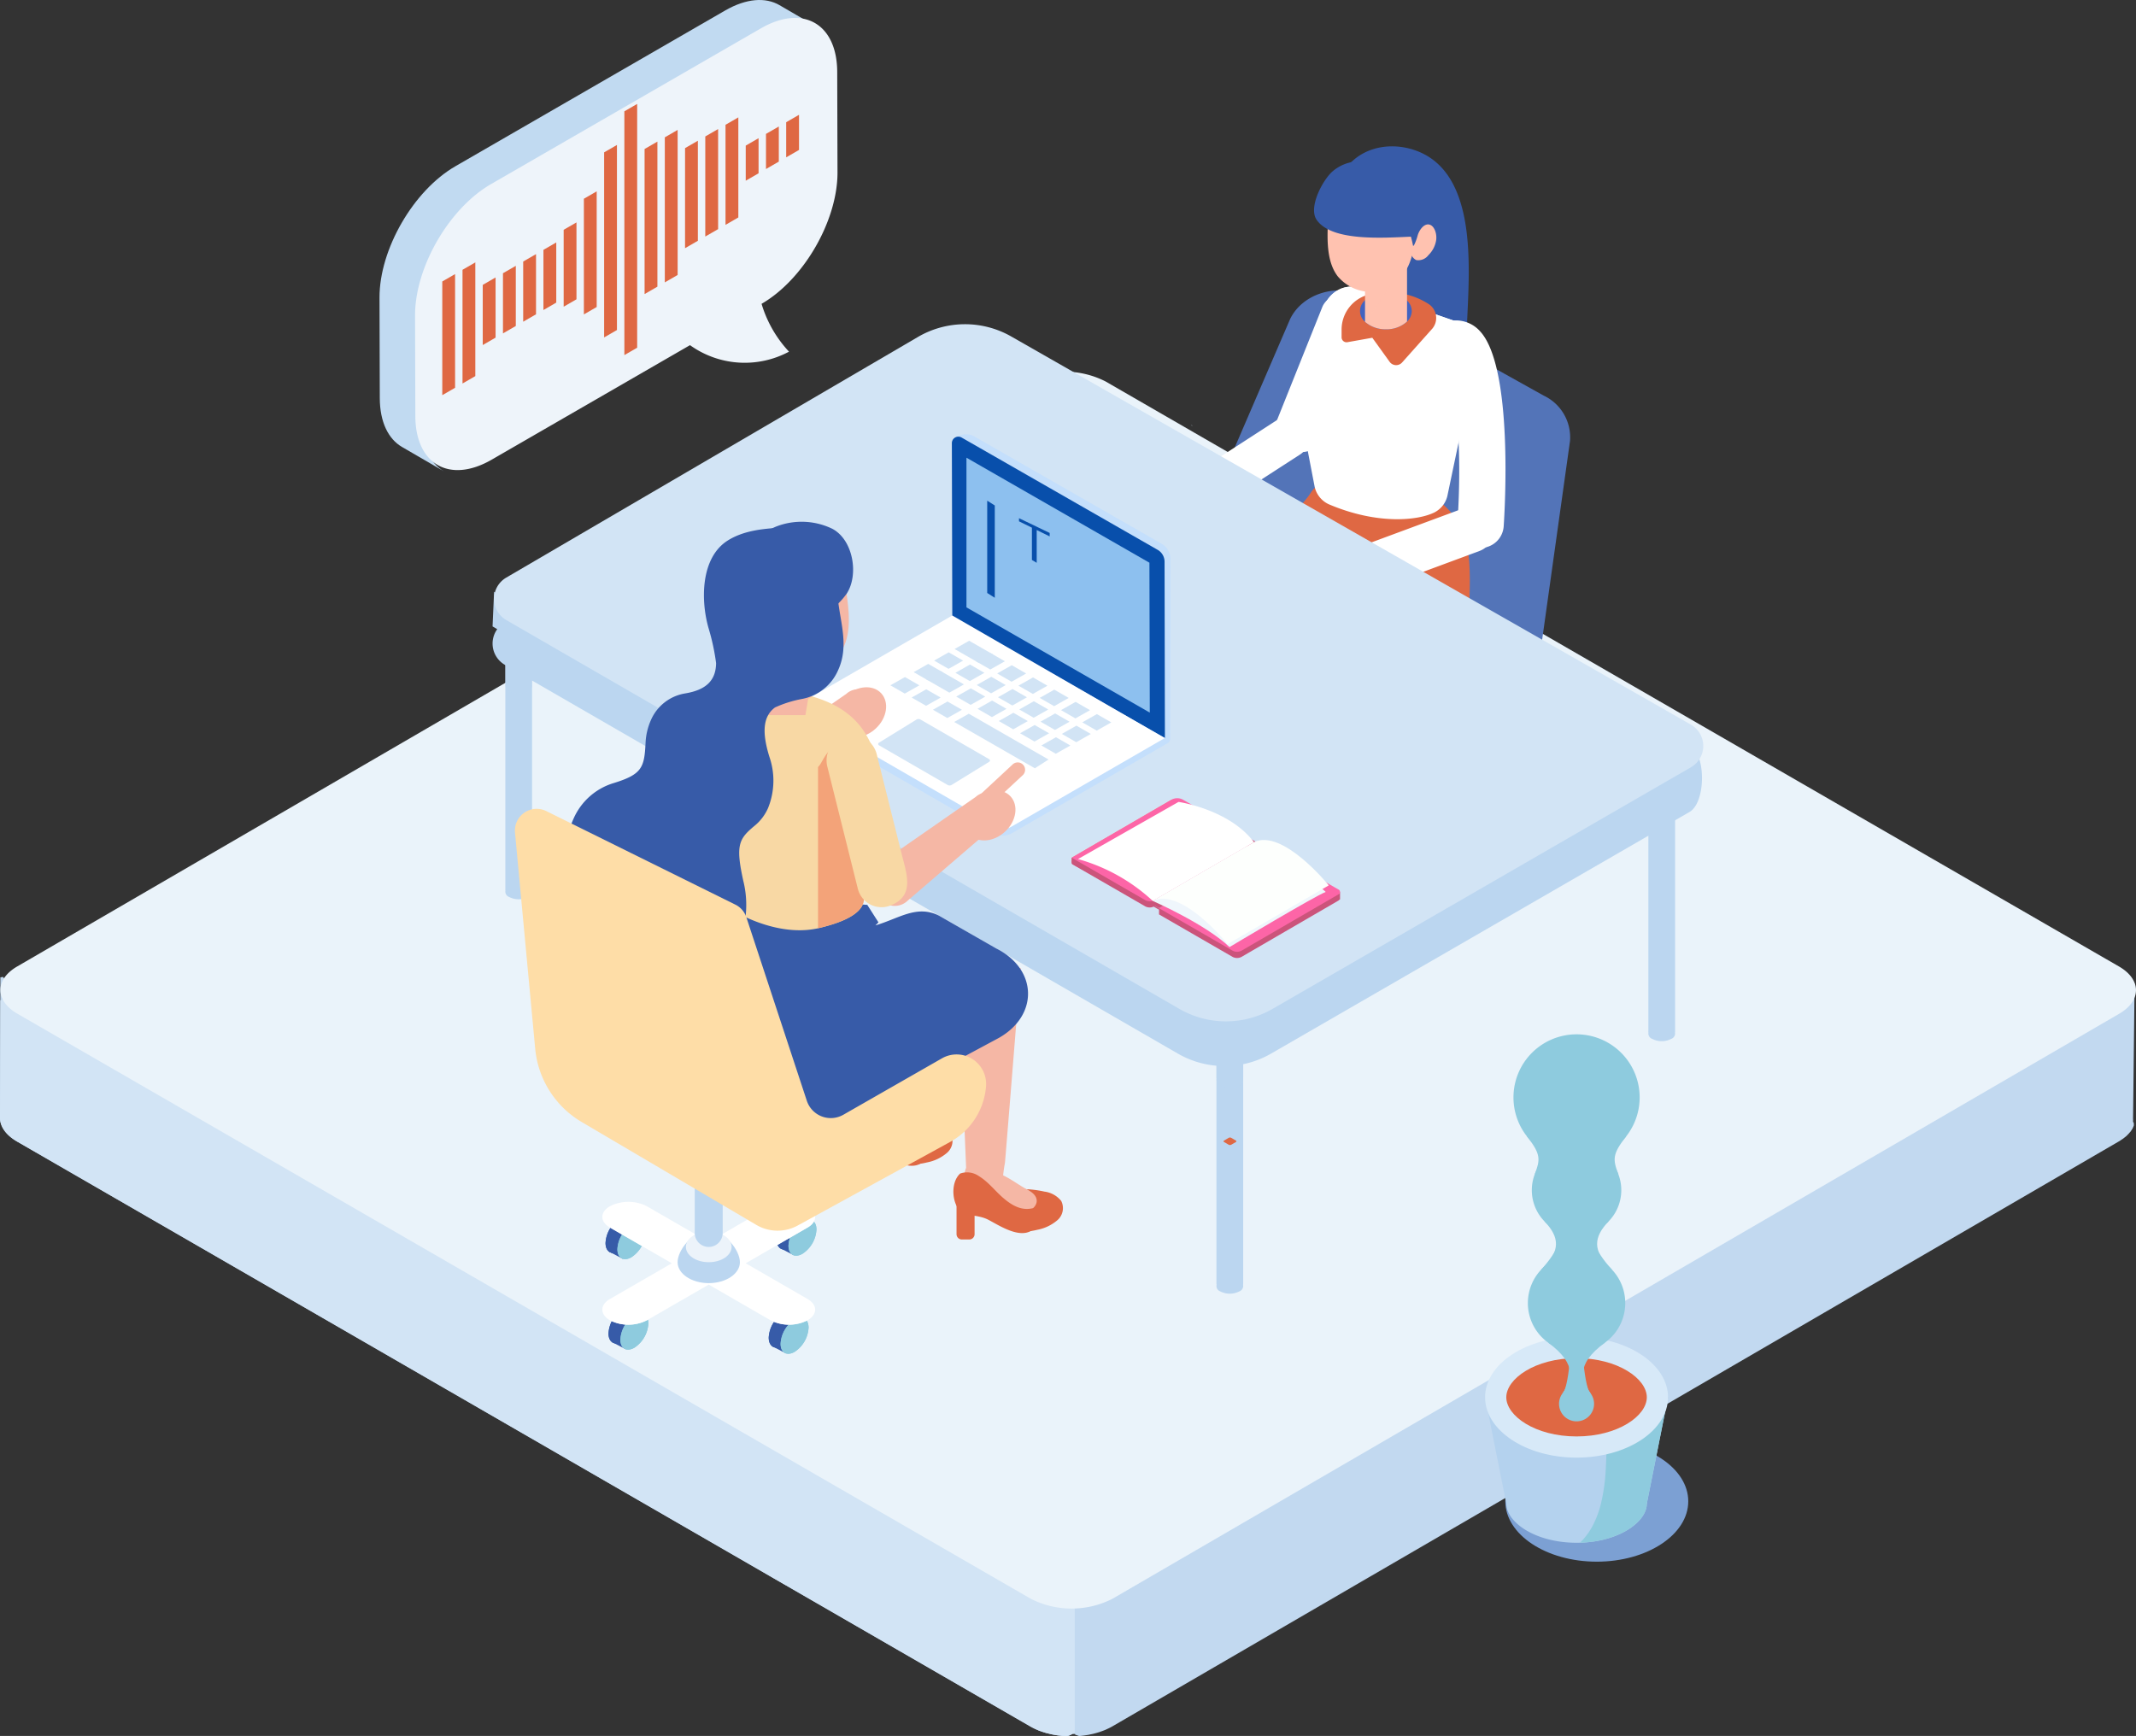 <svg xmlns="http://www.w3.org/2000/svg" xmlns:xlink="http://www.w3.org/1999/xlink" width="395.392" height="321.361" viewBox="0 0 395.392 321.361"><rect x="0" y="0" width="395.392" height="321.361" fill="#333333" stroke="none"/><defs><clipPath id="a"><rect width="395.392" height="321.361" fill="none"/></clipPath><clipPath id="c"><rect width="395.393" height="252.56" fill="none"/></clipPath><clipPath id="d"><rect width="7.36" height="10.624" fill="none"/></clipPath><clipPath id="e"><rect width="4.948" height="10.126" fill="none"/></clipPath><clipPath id="f"><rect width="4.947" height="10.126" fill="none"/></clipPath><clipPath id="g"><path d="M97.513,78.737a.573.573,0,0,0,.34.474l0-.557a.577.577,0,0,1-.342-.472Z" transform="translate(-97.513 -78.182)" fill="none"/></clipPath><clipPath id="i"><rect width="5.983" height="6.927" fill="none"/></clipPath></defs><g clip-path="url(#a)"><g clip-path="url(#a)"><g transform="translate(0 68.801)"><g clip-path="url(#c)"><path d="M394.983,115.94c.02-.075-.134-.151-.134-.214v-.065c0-.108,0-.224.01-.332,0-.075-.01-.151-.01-.226v-.085l.281-24.858a4.6,4.6,0,0,1-.838-.36c-.126.146-.26.291-.4.437-.065.063-.118.118-.183.171-.1.1-.214.181-.332.279-.1.075-.193.159-.289.236-.128.085-.256.169-.387.256s-.267.171-.407.256l-186.372,108.3a9.109,9.109,0,0,1-1.005.513c-.1.043-.2.085-.3.128-.279.118-.557.224-.846.321-.1.031-.2.073-.3.106-.181.055-.362.106-.555.149-.14.043-.279.083-.417.114-.193.043-.4.081-.59.124l-.407.063c-.395.075-.8.1-1.208.146-.128.012-.258-.024-.387-.014-.236.022-.482-.051-.716-.051-.161.012-.3-.165-.462-.165h-.588c-.161,0-.332.177-.492.177-.181-.012-.364.165-.545.155-.161-.01-.321-.022-.492-.043s-.354-.033-.537-.055c-.149-.02-.309-.043-.47-.073-.193-.033-.387-.065-.568-.1-.151-.033-.3-.053-.439-.085-.224-.053-.45-.106-.663-.171-.128-.033-.246-.053-.374-.1a10.981,10.981,0,0,1-1.145-.387c-.053-.02-.1-.043-.151-.063a10.756,10.756,0,0,1-1.444-.7L3.233,91.436A6.718,6.718,0,0,1,.574,88.893c-.041.008-.075.024-.116.033-.128.022-.258.031-.389.051L0,114.955c-.01,1.595,1.038,3.19,3.147,4.411l187.592,108.3a13.026,13.026,0,0,0,1.444.7c.033.01.055.033.085.043a.132.132,0,0,1,.065.022c.374.138.749.266,1.145.384l.1.033.269.063c.224.055.439.118.663.161.065.012.118.033.183.043.085.022.171.033.256.055.193.031.385.063.578.1l.226.031a1.768,1.768,0,0,0,.246.031c.181.02.352.039.535.061.085,0,.171.012.256.012a1.521,1.521,0,0,0,.236,0,4.865,4.865,0,0,0,.545,0c.085.012.183-.047.269-.035s.149-.126.214-.126c.2.01.4-.23.588-.23h.289c.065,0,.118.22.173.22.246-.012.48.2.726.187.1-.01.193-.01.289-.022a.289.289,0,0,1,.088-.01c.417-.043.812-.108,1.219-.171a.126.126,0,0,1,.055-.01c.118-.022.236-.055.342-.075.2-.043.4-.075.6-.128.138-.033.279-.077.417-.108l.545-.161a1.075,1.075,0,0,0,.118-.033c.065-.02.128-.053.193-.075.289-.1.568-.2.834-.309a2.414,2.414,0,0,0,.311-.14,11.044,11.044,0,0,0,1.007-.5L392.217,119.354a.824.824,0,0,0,.128-.073,2.469,2.469,0,0,0,.267-.183c.14-.085.268-.173.387-.256a3.392,3.392,0,0,0,.3-.236,3.875,3.875,0,0,0,.332-.267c.022-.022.043-.033.065-.055a1.227,1.227,0,0,1,.106-.118,4.8,4.8,0,0,0,.45-.492.872.872,0,0,0,.108-.106.839.839,0,0,1,.073-.108c.085-.118.169-.246.244-.374.033-.053.073-.1.1-.151.012-.033.016-.053.026-.085a3.471,3.471,0,0,0,.148-.334,1.1,1.1,0,0,0,.061-.191c.01-.02-.028-.043-.028-.063.043-.108-.035-.216,0-.321" transform="translate(0 23.148)" fill="#c2d9f0"/><path d="M198.137,200.057c-.161,0-.332.175-.492.175-.181-.01-.364.167-.545.157-.161-.012-.323-.022-.492-.043s-.354-.033-.535-.055c-.151-.02-.311-.043-.472-.073-.193-.033-.387-.065-.568-.1-.148-.033-.3-.053-.437-.085-.228-.053-.452-.108-.665-.171-.128-.033-.246-.053-.374-.1a11.144,11.144,0,0,1-1.145-.387c-.053-.02-.1-.043-.151-.063a10.524,10.524,0,0,1-1.444-.7L3.233,90.32c-.193-.112-.37-.23-.545-.348A4.261,4.261,0,0,1,.059,92.124L0,113.839c-.01,1.595,1.04,3.19,3.147,4.411L190.74,226.55a12.878,12.878,0,0,0,1.446.7c.031.01.053.033.083.043a.139.139,0,0,1,.065.022c.374.138.751.266,1.145.384l.1.033.266.063c.226.055.439.118.663.161.065.012.118.033.183.043.085.022.171.033.256.053l.578.1c.075.01.151.018.224.031a1.883,1.883,0,0,0,.248.031c.181.022.352.039.535.059.085,0,.171.016.256.016a1.824,1.824,0,0,0,.236,0,4.868,4.868,0,0,0,.545,0c.085.012.183-.047.269-.035s.151-.126.214-.126c.2.01.4-.23.59-.23h.309V200.057Z" transform="translate(0 24.264)" fill="#d2e4f5"/><path d="M392.2,143.933c4.183,2.415,4.205,6.337.049,8.752L205.886,260.99a16.66,16.66,0,0,1-15.111,0L3.191,152.687c-4.183-2.415-4.211-6.335-.049-8.752l186.366-108.3a16.662,16.662,0,0,1,15.109,0Z" transform="translate(0.038 -33.819)" fill="#eaf3fa"/></g></g><path d="M42.363,78.226l-.053-18.6c-.022-8.945,6.274-19.845,14.049-24.339L106.316,6.457c3.912-2.266,7.462-2.476,10.023-.985q-3.888-2.258-7.775-4.524C106-.539,102.451-.325,98.529,1.935L48.585,30.774c-7.779,4.49-14.078,15.386-14.054,24.335L34.584,73.7c.016,4.441,1.583,7.568,4.109,9.041l7.784,4.522c-2.529-1.471-4.1-4.6-4.114-9.041" transform="translate(35.718 0)" fill="#c1daf1"/><path d="M101.772,3.568c7.779-4.5,14.115-.887,14.139,8.06l.053,18.592c.024,8.949-6.266,19.841-14.056,24.335a22.279,22.279,0,0,0,5.08,8.858,17.363,17.363,0,0,1-18.326-1.206L51.962,83.4c-7.779,4.494-14.115.889-14.143-8.058l-.053-18.6C37.742,47.8,44.04,36.9,51.815,32.4Z" transform="translate(39.064 1.689)" fill="#eef4fa"/><path d="M71.535,18.322l2.374-1.369,0-6.506L71.535,11.82Z" transform="translate(73.995 10.806)" fill="#df6843"/><path d="M69.7,19.385l2.374-1.371v-6.5L69.7,12.883Z" transform="translate(72.092 11.905)" fill="#df6843"/><path d="M67.855,20.448l2.374-1.371v-6.5l-2.374,1.371Z" transform="translate(70.188 13.005)" fill="#df6843"/><path d="M66.015,30.577l2.372-1.369V10.681L66.015,12.05Z" transform="translate(68.285 11.048)" fill="#df6843"/><path d="M64.173,31.641l2.376-1.371,0-18.527-2.374,1.371Z" transform="translate(66.38 12.147)" fill="#df6843"/><path d="M62.332,32.7l2.376-1.373,0-18.523-2.372,1.369Z" transform="translate(64.475 13.247)" fill="#df6843"/><path d="M60.492,40.047l2.372-1.371V11.822l-2.372,1.371Z" transform="translate(62.572 12.229)" fill="#df6843"/><path d="M58.653,41.11l2.372-1.371V12.885l-2.374,1.371Z" transform="translate(60.667 13.328)" fill="#df6843"/><path d="M56.813,55.952l2.368-1.367V9.458l-2.37,1.369Z" transform="translate(58.764 9.783)" fill="#df6843"/><path d="M54.97,48.821l2.372-1.369V13.191L54.97,14.56Z" transform="translate(56.86 13.644)" fill="#df6843"/><path d="M53.127,40.195,55.5,38.823l0-21.412-2.372,1.369Z" transform="translate(54.954 18.01)" fill="#df6843"/><path d="M51.288,35.844l2.37-1.371V20.239l-2.37,1.367Z" transform="translate(53.052 20.934)" fill="#df6843"/><path d="M49.447,34.571,51.82,33.2V22.062l-2.372,1.369Z" transform="translate(51.148 22.82)" fill="#df6843"/><path d="M47.606,35.634l2.374-1.371V23.125l-2.374,1.369Z" transform="translate(49.242 23.92)" fill="#df6843"/><path d="M45.767,36.7l2.374-1.371,0-11.136-2.374,1.369Z" transform="translate(47.338 25.019)" fill="#df6843"/><path d="M43.925,37.759,46.3,36.387V25.249L43.925,26.62Z" transform="translate(45.435 26.117)" fill="#df6843"/><path d="M42.084,46.295l2.372-1.369V23.878l-2.372,1.369Z" transform="translate(43.531 24.699)" fill="#df6843"/><path d="M40.243,47.357l2.37-1.369V24.94l-2.37,1.369Z" transform="translate(41.627 25.798)" fill="#df6843"/><path d="M153.9,153.47c-9.338,0-16.932-5.013-16.932-11.173s7.594-11.173,16.932-11.173,16.932,5.011,16.932,11.173-7.6,11.173-16.932,11.173" transform="translate(141.68 135.632)" fill="#7ca0d3"/><path d="M168.993,127.151l-3.926,19.681H139.055l-3.926-19.681Z" transform="translate(139.774 131.523)" fill="#b4d2ee"/><path d="M163.07,140.512c0,3.328-5.041,7.029-12.363,7.234-.212.006-.427.01-.643.01-7.668,0-13.006-3.819-13.006-7.244s5.338-7.249,13.006-7.249a20.748,20.748,0,0,1,5.413.692c4.653,1.251,7.592,4.014,7.592,6.557" transform="translate(141.77 137.845)" fill="#b4d2ee"/><path d="M160.056,127.151l-3.926,19.681c0,3.328-5.041,7.029-12.363,7.234a12.692,12.692,0,0,0,2.287-3.041,18.112,18.112,0,0,0,1.585-4.193,34.571,34.571,0,0,0,.9-6.557c.063-1.123.1-2.248.132-3.361q.14-4.883.285-9.763Z" transform="translate(148.71 131.523)" fill="#8ecbde"/><path d="M152.06,144c-9.338,0-16.932-5.013-16.932-11.173s7.594-11.173,16.932-11.173,16.932,5.013,16.932,11.173S161.4,144,152.06,144" transform="translate(139.774 125.841)" fill="#d7e9f8"/><path d="M150.064,138.081c-7.666,0-13.006-3.819-13.006-7.246s5.34-7.246,13.006-7.246,13.006,3.819,13.006,7.246-5.34,7.246-13.006,7.246" transform="translate(141.77 127.837)" fill="#df6843"/><path d="M161.069,105.8a11.679,11.679,0,1,1-11.679-11.679A11.679,11.679,0,0,1,161.069,105.8" transform="translate(142.445 97.357)" fill="#8ecbde"/><path d="M155.942,112.512a8.281,8.281,0,1,1-8.28-8.28,8.279,8.279,0,0,1,8.28,8.28" transform="translate(144.172 107.816)" fill="#8ecbde"/><path d="M157.049,123.159a9.014,9.014,0,1,1-9.014-9.014,9.015,9.015,0,0,1,9.014,9.014" transform="translate(143.8 118.07)" fill="#8ecbde"/><path d="M148.343,129.394a3.243,3.243,0,1,1-3.243-3.243,3.244,3.244,0,0,1,3.243,3.243" transform="translate(146.734 130.488)" fill="#8ecbde"/><path d="M157.321,103.4c-2.59,3.308-2.508,4.248-1.453,7.033H140.385c1.056-2.785,1.137-3.725-1.453-7.033Z" transform="translate(143.709 106.956)" fill="#8ecbde"/><path d="M155.464,104.061c-8.542,7.965-7.517,16.79-1.371,23.383H140.906c6.148-6.593,7.173-15.419-1.369-23.383Z" transform="translate(144.335 107.639)" fill="#8ecbde"/><path d="M154.947,104.212c-8.854,7.619-7.279,43.3-5.161,45.759h-4.917c2.116-2.458,3.688-38.141-5.163-45.759Z" transform="translate(144.508 107.795)" fill="#8ecbde"/><path d="M152.591,111.129c-2.883,2.986-2.948,5.527.3,8.666H140.373c3.251-3.139,3.188-5.68.3-8.666Z" transform="translate(145.199 114.95)" fill="#8ecbde"/><path d="M151.7,111.358c-6.217,5.47-5.178,28.76-3.035,31.2H143.8c2.14-2.435,3.182-25.725-3.035-31.2Z" transform="translate(145.603 115.187)" fill="#8ecbde"/><path d="M151.441,122.162c-5.847,4.246-4.2,7.35-2.673,9.454h-5.249c1.528-2.1,3.174-5.208-2.671-9.454Z" transform="translate(145.691 126.362)" fill="#8ecbde"/><path d="M147.888,94.356a.716.716,0,0,1-.684-.507l-10.05-32.731a.716.716,0,0,1,1.369-.419L148.572,93.43a.714.714,0,0,1-.474.893.682.682,0,0,1-.21.033" transform="translate(141.838 62.263)" fill="#c4dffc"/><path d="M147.262,97.552a.712.712,0,0,1-.714-.694L122.621,68.136a.717.717,0,0,1,.7-.734.7.7,0,0,1,.734.7l23.926,28.721a.716.716,0,0,1-.7.732Z" transform="translate(126.837 69.717)" fill="#c4dffc"/><path d="M117.361,78.052a.591.591,0,0,1-.118-.01.714.714,0,0,1-.588-.822L99.481,57.008a.717.717,0,0,1,1.414.234l17.172,20.212a.717.717,0,0,1-.706.6" transform="translate(102.901 58.35)" fill="#c4dffc"/><path d="M96.56,68.972l46.5,26.976a5.943,5.943,0,0,0,6.1-.081l36.281-22.374L136.617,44.431Z" transform="translate(99.88 45.959)" fill="#8dc0ef"/><path d="M153.777,27.631,186.536,45.9a8.533,8.533,0,0,1,4.878,8.414l-5.3,37.8a9.853,9.853,0,0,1-5.672,7.647L148.888,115.3c-2.14,1.054-4.767-.362-4.673-2.519l.008-.185a12.358,12.358,0,0,1,5.676-9.643l18.263-12.3a2.293,2.293,0,0,0-.183-3.914L135.223,67.784c-.734-.4-2.344.346-3.048.8L99.491,87.589a1.931,1.931,0,0,1-2.972-1.422l-.586-5.639c-.26-2.519,1.66-4.25,3.819-5.576L128.192,58.2l11.427-26.5c2.372-4.824,9.008-6.732,14.157-4.069" transform="translate(99.207 27.332)" fill="#5374b8"/><path d="M139.748,84.83,156.34,73.913a11.5,11.5,0,0,0,3.727-8.209c.291-9.938-.307-15.154-9.065-20.179l-14.2-2.034a6.353,6.353,0,0,0-6.191,2.907c-1.119,1.774-4.665,5.129-5.129,7.216a6.859,6.859,0,0,1-3.839,4.85l-13.415,6.01Z" transform="translate(111.954 44.931)" fill="#df6843"/><path d="M108.427,38.636l.106.22a.246.246,0,0,1-.085.01c0-.071-.014-.153-.02-.23" transform="translate(112.155 39.964)" fill="#dceffe"/><path d="M145.709,25.45c-1-4.246-2.864-7.93-6.244-10.121-4.02-2.608-10.115-2.958-14.139.618a7.339,7.339,0,0,0-.765.767c-2.94,3.538-3.375,7.712-3.6,11.938.9,2.512,2.694,4.347,4.059,6.573s.718,2.8.319,5.312a18.508,18.508,0,0,0,2.588,12.609,3.07,3.07,0,0,0,1.117,1.184,3.355,3.355,0,0,0,1.857.173q5.038-.491,10.062-1.121c1.591-.2,3.336-.488,4.368-1.717a6.45,6.45,0,0,0,1.058-4.036c.173-5.906,1.038-14.875-.675-22.179" transform="translate(125.116 13.775)" fill="#375ba8"/><path d="M129.193,27.15l1.786.716a3.371,3.371,0,0,1,1.878,4.384l-8.6,21.477a3.37,3.37,0,0,1-4.384,1.876l-1.786-.714a3.376,3.376,0,0,1-1.878-4.386l8.6-21.475a3.373,3.373,0,0,1,4.384-1.878" transform="translate(119.952 27.833)" fill="#fff"/><path d="M125.142,23.087c.014,0,.028.016.043.031a.95.95,0,0,0,.014-.2.245.245,0,0,1-.057.171" transform="translate(129.445 23.704)" fill="#715154"/><path d="M151.538,38.954l-1.715,6.425L145.73,64.894a4.634,4.634,0,0,1-2.366,2.98c-3.1,1.542-10.6,2.3-19.51-1.475a4.676,4.676,0,0,1-2.714-3.45l-2.785-14.46L118.3,48.2a10.2,10.2,0,0,1,.94-6.575l3.255-6.25V32.031c0-3.965,3.509-6.815,7.017-5.708l1.217.421,1.945.671L141.23,30.4l2.5.869,4.868,1.693a4.949,4.949,0,0,1,2.938,5.989" transform="translate(122.178 26.979)" fill="#fff"/><path d="M148.6,32.964l-4.868-1.693-2.5-.869-8.559-2.986-1.947-.673-1.215-.419c-3.509-1.107-7.017,1.743-7.017,5.706v3.342l-3.255,6.25a10.068,10.068,0,0,0-1.109,4.122,4.079,4.079,0,0,0,1.788,3.562c2.567,1.257,5.18,2.445,7.812,3.552,4.262,1.809,9.079,3.408,13.274,1.446,2.525-1.18,4.421-3.487,6.235-5.737.289-.352.574-.7.861-1.056a12.842,12.842,0,0,0,2.425-4.767l1.013-3.792a4.953,4.953,0,0,0-2.938-5.989" transform="translate(122.182 26.98)" fill="#fff"/><path d="M138.788,33.4c-1.662,1.863-4.069,4.563-5.513,6.18a1.482,1.482,0,0,1-2.311-.122l-3.206-4.453-4.606.822a.919.919,0,0,1-1.08-.905V33.5a6.7,6.7,0,0,1,5.3-6.557,15.367,15.367,0,0,1,3.218-.334,13.486,13.486,0,0,1,7.727,2.24,3.083,3.083,0,0,1,.472,4.557" transform="translate(126.268 27.521)" fill="#df6843"/><path d="M133.329,30.017a2.742,2.742,0,0,1-.875,1.945,5.571,5.571,0,0,1-3.914,1.432,5.63,5.63,0,0,1-3.847-1.363,2.621,2.621,0,0,1,0-4.028c.057-.049.12-.106.181-.157l.014-.012a5.44,5.44,0,0,1,2.657-1.113c.163-.024.326-.043.494-.057s.33-.018.5-.018a5.557,5.557,0,0,1,3.914,1.432,2.729,2.729,0,0,1,.875,1.939" transform="translate(128.004 27.562)" fill="#4263c0"/><path d="M131.972,23.277V35.445a5.558,5.558,0,0,1-3.914,1.432,5.669,5.669,0,0,1-3.757-1.288.747.747,0,0,1-.087-.075V23.277Z" transform="translate(128.484 24.077)" fill="#ffc2b0"/><g transform="translate(252.695 49.043)" opacity="0.71" style="mix-blend-mode:multiply;isolation:isolate"><g clip-path="url(#d)"><path d="M131.572,24.107l-.669.995-3.383,4.846-.474.675L124.3,34.731a.917.917,0,0,1-.087-.075V28.316l.006-.033a46,46,0,0,1,3.739-3.971l3.027-.169Z" transform="translate(-124.212 -24.107)" fill="#ffc2b0"/></g></g><path d="M117.327,35.6l.1.2a.264.264,0,0,1-.079.008c0-.067-.014-.138-.02-.212" transform="translate(121.361 36.823)" fill="#dceffe"/><path d="M128.4,21.146c.014,0,.026.014.041.028a1.007,1.007,0,0,0,.012-.191.235.235,0,0,1-.053.163" transform="translate(132.819 21.704)" fill="#715154"/><path d="M136.6,29.363c-1.058-5.413-4.514-11.073-10.345-12.033a.618.618,0,0,1-.431-.948.778.778,0,0,1,.092-.767c-.055-.008-.11-.016-.165-.022a5.208,5.208,0,0,0-3.33.413,2.892,2.892,0,0,0-1.345,1.906,2.254,2.254,0,0,0-.029.873c-.071,2.226-.14,4.435-.212,6.659-.028,1-.057,2.018-.028,3.052.085,2.445.494,4.862,1.9,6.657a8.179,8.179,0,0,0,6.4,2.86c1.3.033,2.647-.909,3.808-1.609,2.183-1.335,3.2-3.46,3.753-6.176.037-.187.061-.376.094-.564a.588.588,0,0,1-.163-.3" transform="translate(124.95 16.037)" fill="#ffc2b0"/><path d="M128.08,22.574a.589.589,0,0,0,.59.065,1.47,1.47,0,0,1,.041-.21Z" transform="translate(132.484 23.201)" fill="#ffc2b0"/><path d="M131.938,20.48c-.924-.319-1.837.71-2.24,1.886a10.4,10.4,0,0,1-.625,1.756,1.331,1.331,0,0,1-.667.6,1.99,1.99,0,0,0,1,2.3,2.338,2.338,0,0,0,2.252-.907,4.951,4.951,0,0,0,1.446-2.834c.142-1.162-.328-2.508-1.168-2.8" transform="translate(132.75 21.123)" fill="#ffc2b0"/><path d="M139.18,71.276c-.1,0-.2,0-.293-.01a4.291,4.291,0,0,1-3.994-4.571c1.04-15.406-.559-26.49-1.89-29.3a4.294,4.294,0,0,1,1.693-8.239,5.982,5.982,0,0,1,4.372,1.992c6.191,6.622,4.594,33.122,4.39,36.123a4.292,4.292,0,0,1-4.278,4" transform="translate(134.888 30.161)" fill="#fff"/><path d="M140.313,26.326l-.02-.014c-2.1-1.552-3.241-3.871-4.5-6.042-1.121-1.939-2.333-3.76-4.406-4.811a7.709,7.709,0,0,0-8.325,1.025c-1.815,1.512-4.634,6.691-3.013,9.039,2.779,4.02,12.214,3.336,17.626,3.1a2.923,2.923,0,0,1,2.637-2.293" transform="translate(123.677 15.181)" fill="#375ba8"/><path d="M128.172,39.638h0a3.837,3.837,0,0,0-5.306-1.133l-13.02,8.433a24.413,24.413,0,0,1,4.933,5.942l12.257-7.938a3.837,3.837,0,0,0,1.135-5.3" transform="translate(113.623 39.19)" fill="#fff"/><path d="M151.493,48.877h0A4.218,4.218,0,0,1,149,54.3l-22.628,8.382a4.218,4.218,0,1,1-2.93-7.912l22.626-8.382a4.218,4.218,0,0,1,5.422,2.49" transform="translate(124.839 47.709)" fill="#fff"/><path d="M122.247,62.467l-.146,0a3.576,3.576,0,0,1-3.43-3.717l.055-1.369a3.565,3.565,0,0,1,.2-1.04,9.428,9.428,0,0,1,4.374-5.151,3.577,3.577,0,1,1,3.436,6.274,2.272,2.272,0,0,0-.887.873l-.028.7a3.577,3.577,0,0,1-3.572,3.43" transform="translate(122.748 52.494)" fill="#ffc2b0"/><path d="M106.1,51.942h0a1.724,1.724,0,0,0,2.433-.041l5-5.171a1.721,1.721,0,0,0-2.474-2.392l-5,5.171a1.727,1.727,0,0,0,.041,2.433" transform="translate(109.203 45.322)" fill="#ffc2b0"/><path d="M111.053,53.394l-.146,0a3.58,3.58,0,0,1-3.43-3.719l.055-1.367a3.578,3.578,0,0,1,.2-1.042,9.436,9.436,0,0,1,4.374-5.151,3.577,3.577,0,1,1,3.436,6.274,2.272,2.272,0,0,0-.887.873l-.028.7a3.579,3.579,0,0,1-3.572,3.432" transform="translate(111.169 43.105)" fill="#ffc2b0"/><path d="M114.906,118.755a3.866,3.866,0,0,1-3.5,0,1.066,1.066,0,0,1,0-2.018,3.866,3.866,0,0,1,3.5,0,1.065,1.065,0,0,1,0,2.018" transform="translate(114.491 120.318)" fill="#bbd6f0"/><path d="M115.631,94.42v45.957a.5.5,0,0,1-.037.179.4.4,0,0,1-.358.218H111.08a.4.4,0,0,1-.358-.218.5.5,0,0,1-.037-.179V94.42a.4.4,0,0,1,.395-.395h4.156a.4.4,0,0,1,.395.395" transform="translate(114.491 97.258)" fill="#bbd6f0"/><g transform="translate(225.174 191.282)" opacity="0.63" style="mix-blend-mode:multiply;isolation:isolate"><g clip-path="url(#e)"><path d="M115.631,102.291a.335.335,0,0,1-.045.171.791.791,0,0,1,.045.262,1.218,1.218,0,0,1-.724,1.007,3.857,3.857,0,0,1-3.5,0,1.219,1.219,0,0,1-.722-1.007.791.791,0,0,1,.045-.262.335.335,0,0,1-.045-.171V94.42a.4.4,0,0,1,.395-.395h4.156a.4.4,0,0,1,.395.395Z" transform="translate(-110.683 -94.024)" fill="#bbd6f0"/></g></g><path d="M50.2,82.865a3.866,3.866,0,0,1-3.5,0,1.066,1.066,0,0,1,0-2.018,3.866,3.866,0,0,1,3.5,0,1.065,1.065,0,0,1,0,2.018" transform="translate(47.563 83.194)" fill="#bbd6f0"/><path d="M50.928,58.53v45.957a.5.5,0,0,1-.037.179.4.4,0,0,1-.358.218H46.377a.4.4,0,0,1-.358-.218.5.5,0,0,1-.037-.179V58.53a.4.4,0,0,1,.395-.395h4.156a.4.4,0,0,1,.395.395" transform="translate(47.563 60.134)" fill="#bbd6f0"/><g transform="translate(93.544 118.268)" opacity="0.63" style="mix-blend-mode:multiply;isolation:isolate"><g clip-path="url(#f)"><path d="M50.928,66.4a.335.335,0,0,1-.045.171.791.791,0,0,1,.045.262,1.218,1.218,0,0,1-.724,1.007,3.857,3.857,0,0,1-3.5,0,1.219,1.219,0,0,1-.722-1.007.791.791,0,0,1,.045-.262.335.335,0,0,1-.045-.171V58.53a.4.4,0,0,1,.395-.395h4.156a.4.4,0,0,1,.395.395Z" transform="translate(-45.981 -58.134)" fill="#bbd6f0"/></g></g><path d="M154.206,95.777a3.866,3.866,0,0,1-3.5,0,1.066,1.066,0,0,1,0-2.018,3.866,3.866,0,0,1,3.5,0,1.065,1.065,0,0,1,0,2.018" transform="translate(155.142 96.55)" fill="#bbd6f0"/><path d="M154.931,71.442V117.4a.5.5,0,0,1-.037.179.4.4,0,0,1-.358.218H150.38a.4.4,0,0,1-.358-.218.5.5,0,0,1-.037-.179V71.442a.4.4,0,0,1,.395-.395h4.156a.4.4,0,0,1,.395.395" transform="translate(155.142 73.49)" fill="#bbd6f0"/><path d="M45.1,53.856l-.283,6.4,14.951,8.88-.749-5.371Z" transform="translate(46.36 55.708)" fill="#bbd6f0"/><path d="M47.071,80.484l76.212-44.551a17.266,17.266,0,0,1,17.276-.087L266.437,103.2c3.047,1.741,2.986,10.632-.053,12.387l-77.449,44.728a17.264,17.264,0,0,1-17.27,0L47.092,88.349a4.549,4.549,0,0,1-.02-7.865" transform="translate(46.36 34.727)" fill="#bbd6f0"/><path d="M47.206,76.414l76.212-44.551a17.266,17.266,0,0,1,17.276-.087L266.5,103.63a4.55,4.55,0,0,1,.018,7.889L189.07,156.247a17.264,17.264,0,0,1-17.27,0L47.227,84.279a4.549,4.549,0,0,1-.02-7.865" transform="translate(46.499 30.517)" fill="#d2e4f5"/><path d="M112.761,104.841l.856-.5c.13-.075.128-.2,0-.273l-.861-.5a.522.522,0,0,0-.472,0l-.856.5c-.13.075-.128.2,0,.273l.861.5a.526.526,0,0,0,.474,0" transform="translate(115.155 107.074)" fill="#df6843"/><path d="M88.019,116.86h1.373a.982.982,0,0,0,.983-.983V109.84a.984.984,0,0,0-.983-.985H88.019a.983.983,0,0,0-.983.983v6.04a.982.982,0,0,0,.983.983" transform="translate(90.028 112.598)" fill="#df6843"/><path d="M87.123,87.283l.118,2.563,1.477,36.08c0,.134-.016.108-.024.051a5.318,5.318,0,0,0-.342,1.9,10.092,10.092,0,0,0,7.1,2.382,25.375,25.375,0,0,1,.456-5.253c.053-.385,2.915-36.047,2.915-36.047v-.033c-4.394.112-7.305-1.886-11.7-1.644" transform="translate(90.118 90.263)" fill="#f5b7a5"/><path d="M91.775,112.871c2.864,2.026,2.588,3.924,6.884,2.864a7.975,7.975,0,0,0,3.721-1.782,2.947,2.947,0,0,0,.7-3.558,4.754,4.754,0,0,0-3.113-1.729,19.194,19.194,0,0,0-6.166-.356,5.259,5.259,0,0,0-2.773.909c-1.528,1.231-.543,2.742.743,3.652" transform="translate(93.36 111.927)" fill="#df6843"/><path d="M92.7,106.573a7.521,7.521,0,0,1,1.935,1.389,27.787,27.787,0,0,1,5.869,6,5.048,5.048,0,0,1-3.5,2.771,23.431,23.431,0,0,1-2.724-.962,14.853,14.853,0,0,1-6.016-4.988c-.183-.262-.358-.616-.177-.881q1.2-1.16,2.4-2.321c2.4-2.327,5.959.995,8.382,2.258.915.478,1.957,1.143,1.992,2.177.033.964-.859,1.7-1.731,2.116a8.349,8.349,0,0,1-2.73.757Z" transform="translate(91.044 110.237)" fill="#f5b7a5"/><path d="M88.014,106.9a3.812,3.812,0,0,1,3.481.5c1.682,1.017,2.932,2.679,4.4,3.957,2.026,1.762,4.067,2.748,6.547,1.613.816.5,1.387,1.066,1.361,1.727-.037.956-1.754,2.185-2.512,2.708-2.38,1.638-6.209-.993-8.146-1.977-1.526-.773-3.143-.629-4.6-1.28-1.957-.871-2.578-5.411-.535-7.253" transform="translate(89.734 110.347)" fill="#df6843"/><path d="M78.134,110.61h1.373a.982.982,0,0,0,.983-.983v-6.04a.983.983,0,0,0-.983-.983H78.134a.984.984,0,0,0-.983.985v6.038a.982.982,0,0,0,.983.983" transform="translate(79.804 106.133)" fill="#df6843"/><path d="M77.077,85.772l.118-1.168,1.477,31.6c0,.134-.016.108-.024.051a5.318,5.318,0,0,0-.342,1.9,10.092,10.092,0,0,0,7.1,2.382,25.374,25.374,0,0,1,.456-5.253c.053-.384,2.169-30.08,2.169-30.08v-.031c-4.394.112-6.559.352-10.953.594" transform="translate(79.727 87.513)" fill="#f5b7a5"/><path d="M81.729,106.743c2.864,2.026,2.588,3.924,6.884,2.864a7.975,7.975,0,0,0,3.721-1.782,2.944,2.944,0,0,0,.7-3.558,4.754,4.754,0,0,0-3.113-1.729,19.194,19.194,0,0,0-6.166-.356,5.259,5.259,0,0,0-2.773.909c-1.526,1.231-.543,2.742.743,3.652" transform="translate(82.969 105.588)" fill="#df6843"/><path d="M82.658,100.445a7.571,7.571,0,0,1,1.935,1.389,27.751,27.751,0,0,1,5.869,6,5.058,5.058,0,0,1-3.5,2.771,23.72,23.72,0,0,1-2.724-.964,14.873,14.873,0,0,1-6.018-4.988c-.181-.262-.356-.616-.175-.881l2.4-2.321c2.4-2.327,5.959.995,8.382,2.258.915.478,1.957,1.143,1.992,2.177.033.964-.859,1.7-1.731,2.116a8.346,8.346,0,0,1-2.732.757Z" transform="translate(80.652 103.899)" fill="#f5b7a5"/><path d="M77.968,100.775a3.812,3.812,0,0,1,3.481.5c1.682,1.017,2.932,2.677,4.4,3.955,2.026,1.764,4.067,2.748,6.547,1.615.816.5,1.387,1.066,1.361,1.725-.037.958-1.754,2.187-2.512,2.71-2.38,1.638-6.209-.993-8.146-1.977-1.526-.775-3.143-.633-4.6-1.28-1.957-.871-2.578-5.413-.535-7.253" transform="translate(79.342 104.008)" fill="#df6843"/><path d="M55.368,123.8a5.715,5.715,0,0,1,2.588-4.482c1.43-.826,2.588-.157,2.588,1.493a5.715,5.715,0,0,1-2.588,4.482c-1.428.826-2.588.157-2.588-1.493" transform="translate(57.272 123.058)" fill="#375ba8"/><path d="M55.368,123.8a5.715,5.715,0,0,1,2.588-4.482c1.43-.826,2.588-.157,2.588,1.493a5.715,5.715,0,0,1-2.588,4.482c-1.428.826-2.588.157-2.588-1.493" transform="translate(57.272 123.058)" fill="#375ba8"/><path d="M59.547,119.076l2.23,1.162-3.5,6.382-2.61-1.359.661-3.593Z" transform="translate(57.58 123.17)" fill="#375ba8"/><path d="M56.449,124.364a5.715,5.715,0,0,1,2.588-4.482c1.43-.826,2.588-.157,2.588,1.493a5.715,5.715,0,0,1-2.588,4.482c-1.43.826-2.588.157-2.588-1.493" transform="translate(58.39 123.638)" fill="#8ecbde"/><path d="M56.449,124.364a5.715,5.715,0,0,1,2.588-4.482c1.43-.826,2.588-.157,2.588,1.493a5.715,5.715,0,0,1-2.588,4.482c-1.43.826-2.588.157-2.588-1.493" transform="translate(58.39 123.638)" fill="#8ecbde"/><path d="M70.664,115.253a5.721,5.721,0,0,1,2.588-4.482c1.43-.826,2.588-.157,2.588,1.493a5.715,5.715,0,0,1-2.588,4.482c-1.428.826-2.588.157-2.588-1.493" transform="translate(73.094 114.214)" fill="#375ba8"/><path d="M70.664,115.253a5.721,5.721,0,0,1,2.588-4.482c1.43-.826,2.588-.157,2.588,1.493a5.715,5.715,0,0,1-2.588,4.482c-1.428.826-2.588.157-2.588-1.493" transform="translate(73.094 114.214)" fill="#375ba8"/><path d="M74.844,110.526l2.23,1.162-3.5,6.382-2.612-1.359.661-3.593Z" transform="translate(73.402 114.326)" fill="#375ba8"/><path d="M71.745,115.814a5.715,5.715,0,0,1,2.588-4.482c1.43-.826,2.588-.157,2.588,1.493a5.715,5.715,0,0,1-2.588,4.482c-1.43.826-2.588.157-2.588-1.493" transform="translate(74.212 114.794)" fill="#8ecbde"/><path d="M71.745,115.814a5.715,5.715,0,0,1,2.588-4.482c1.43-.826,2.588-.157,2.588,1.493a5.715,5.715,0,0,1-2.588,4.482c-1.43.826-2.588.157-2.588-1.493" transform="translate(74.212 114.794)" fill="#8ecbde"/><path d="M69.947,124.18a5.713,5.713,0,0,1,2.586-4.482c1.432-.826,2.59-.157,2.59,1.493a5.712,5.712,0,0,1-2.59,4.482c-1.426.826-2.586.157-2.586-1.493" transform="translate(72.352 123.447)" fill="#375ba8"/><path d="M69.947,124.18a5.713,5.713,0,0,1,2.586-4.482c1.432-.826,2.59-.157,2.59,1.493a5.712,5.712,0,0,1-2.59,4.482c-1.426.826-2.586.157-2.586-1.493" transform="translate(72.352 123.447)" fill="#375ba8"/><path d="M74.126,119.453l2.23,1.162L72.855,127l-2.61-1.359.661-3.593Z" transform="translate(72.66 123.56)" fill="#375ba8"/><path d="M71.028,124.741a5.715,5.715,0,0,1,2.588-4.482c1.43-.826,2.588-.157,2.588,1.493a5.715,5.715,0,0,1-2.588,4.482c-1.43.826-2.588.157-2.588-1.493" transform="translate(73.47 124.028)" fill="#8ecbde"/><path d="M71.028,124.741a5.715,5.715,0,0,1,2.588-4.482c1.43-.826,2.588-.157,2.588,1.493a5.715,5.715,0,0,1-2.588,4.482c-1.43.826-2.588.157-2.588-1.493" transform="translate(73.47 124.028)" fill="#8ecbde"/><path d="M55.1,115.57a5.715,5.715,0,0,1,2.588-4.482c1.43-.826,2.588-.157,2.588,1.493a5.715,5.715,0,0,1-2.588,4.482c-1.43.826-2.588.157-2.588-1.493" transform="translate(56.991 114.541)" fill="#375ba8"/><path d="M55.1,115.57a5.715,5.715,0,0,1,2.588-4.482c1.43-.826,2.588-.157,2.588,1.493a5.715,5.715,0,0,1-2.588,4.482c-1.43.826-2.588.157-2.588-1.493" transform="translate(56.991 114.541)" fill="#375ba8"/><path d="M59.276,110.843,61.506,112,58,118.387l-2.61-1.359.661-3.593Z" transform="translate(57.299 114.654)" fill="#375ba8"/><path d="M56.178,116.131a5.721,5.721,0,0,1,2.588-4.482c1.43-.826,2.588-.157,2.588,1.493a5.715,5.715,0,0,1-2.588,4.482c-1.428.826-2.588.157-2.588-1.493" transform="translate(58.11 115.122)" fill="#8ecbde"/><path d="M56.178,116.131a5.721,5.721,0,0,1,2.588-4.482c1.43-.826,2.588-.157,2.588,1.493a5.715,5.715,0,0,1-2.588,4.482c-1.428.826-2.588.157-2.588-1.493" transform="translate(58.11 115.122)" fill="#8ecbde"/><path d="M92.79,127.348l-11.452-6.612,11.452-6.612c1.88-1.084,1.88-2.86,0-3.947a7.588,7.588,0,0,0-6.836,0L74.5,116.789l-11.452-6.612a7.584,7.584,0,0,0-6.833,0c-1.88,1.086-1.88,2.862,0,3.947l11.452,6.612-11.452,6.612c-1.88,1.084-1.88,2.86,0,3.947a7.584,7.584,0,0,0,6.833,0L74.5,124.683l11.452,6.612a7.588,7.588,0,0,0,6.836,0c1.88-1.086,1.88-2.862,0-3.947" transform="translate(56.692 113.125)" fill="#ecf3fa"/><path d="M92.79,127.348l-11.452-6.612,11.452-6.612c1.88-1.084,1.88-2.86,0-3.947a7.588,7.588,0,0,0-6.836,0L74.5,116.789l-11.452-6.612a7.584,7.584,0,0,0-6.833,0c-1.88,1.086-1.88,2.862,0,3.947l11.452,6.612-11.452,6.612c-1.88,1.084-1.88,2.86,0,3.947a7.584,7.584,0,0,0,6.833,0L74.5,124.683l11.452,6.612a7.588,7.588,0,0,0,6.836,0c1.88-1.086,1.88-2.862,0-3.947" transform="translate(56.692 113.125)" fill="#fff"/><path d="M61.654,117.748c0,2.14,2.582,3.873,5.767,3.873s5.767-1.733,5.767-3.873-2.584-5.684-5.767-5.684-5.767,3.544-5.767,5.684" transform="translate(63.774 115.917)" fill="#bbd6f0"/><path d="M62.409,114.906c0,1.571,1.894,2.842,4.232,2.842s4.229-1.271,4.229-2.842-1.894-2.842-4.229-2.842-4.232,1.274-4.232,2.842" transform="translate(64.555 115.917)" fill="#ecf3fa"/><path d="M65.8,98.469a2.606,2.606,0,0,0-2.588,2.622v25.253a2.588,2.588,0,1,0,5.175,0V101.091A2.6,2.6,0,0,0,65.8,98.469" transform="translate(65.391 101.855)" fill="#bbd6f0"/></g><g transform="translate(198.379 159.052)"><g clip-path="url(#g)"><path d="M97.853,78.655l0,.555a.571.571,0,0,1-.338-.474v-.555a.578.578,0,0,0,.34.474" transform="translate(-97.513 -78.183)" fill="#ec6867"/></g></g><g clip-path="url(#a)"><path d="M111.314,86.286l0,.279L97.68,78.97v-.555Z" transform="translate(101.038 81.111)" fill="#ec6867"/><path d="M123.921,76.7l0,.555L104.381,88.335l0-.279Z" transform="translate(107.97 79.34)" fill="#ee7d72"/><path d="M131.025,80.8,111.486,92.157,97.854,84.286a.5.5,0,0,1-.006-.94l17.921-10.414a1.78,1.78,0,0,1,1.621,0Z" transform="translate(100.866 75.238)" fill="#f2947d"/><path d="M125,77.064l0,.555L105.459,88.7l0-.279Z" transform="translate(109.084 79.713)" fill="#cb547b"/><path d="M106.576,83.288l0,.279L104.381,82.3l0-.277Z" transform="translate(107.97 84.843)" fill="#cb547b"/><path d="M126.113,77.707,106.575,89.061,104.382,87.8,123.92,76.442Z" transform="translate(107.97 79.07)" fill="#cb547b"/><path d="M107.438,87.833,125,77.629l12.888,7.44,1.082-.222,0,1.121v.006l0,.216-.116.067a.792.792,0,0,1-.218.183l-15.834,9.2-2.087,1.215a1.8,1.8,0,0,1-1.623,0l-1.654-.956-11.98-6.917V87.833Z" transform="translate(109.085 80.298)" fill="#cb547b"/><path d="M138.633,84.935a.5.5,0,0,1,.006.94L120.716,96.289a1.78,1.78,0,0,1-1.621,0L105.46,88.418,125,77.064Z" transform="translate(109.086 79.714)" fill="#fd65a7"/><path d="M99.492,83.235l17.559-10.2,12.888,7.44,1.082-.222,0,1.121v.006l0,.216-.116.067a.792.792,0,0,1-.218.183l-15.834,9.2-2.083,1.21a1.8,1.8,0,0,1-1.628,0l-1.654-.956-11.82-6.823a.32.32,0,0,1-.161-.279v-.964Z" transform="translate(100.866 75.542)" fill="#cb547b"/><path d="M130.69,80.166a.5.5,0,0,1,0,.938L112.769,91.518a1.784,1.784,0,0,1-1.617,0L97.513,83.647l18.436-10.715a2.205,2.205,0,0,1,2.207,0Z" transform="translate(100.866 75.132)" fill="#fd65a7"/><path d="M104.894,87.076s9.741,4.268,14.2,8.538c0,0,15.882-9.507,17.807-10.206,0,0-8.848-8.345-14.778-8.345Z" transform="translate(108.5 79.713)" fill="#eff6fc"/><path d="M137.467,84.836,118.741,95.718s-8.43-10.556-13.848-8l18.726-10.882c5.322-2.567,13.848,8,13.848,8" transform="translate(108.499 79.066)" fill="#fdfffd"/><path d="M111.936,91.308a33.622,33.622,0,0,0-13.85-7.755L116.7,72.972s9.358,1.345,13.962,7.454Z" transform="translate(101.458 75.481)" fill="#fff"/><path d="M139.873,59.788,105.229,39.945a3.057,3.057,0,0,0-2.13-.366c-.981.228-1.9.535-1.9,1.4l-.051,32.2,3.048,1.8c-1,.486-31.409,15.286-31.458,15.323l-.073,1.243a1.5,1.5,0,0,0,.747,1.3c5.178,3,35.5,20.529,35.5,20.529a3.226,3.226,0,0,0,3.224,0l28.821-16.66a.973.973,0,0,0,.486-.842l.051-33.289a3.227,3.227,0,0,0-1.621-2.789" transform="translate(75.163 40.875)" fill="#c4dffc"/><path d="M126.046,95.531,86.691,73.075,86.61,40.946a1.2,1.2,0,0,1,1.8-1.05l36.293,20.789a2.549,2.549,0,0,1,1.28,2.2Z" transform="translate(89.588 41.101)" fill="#084fab"/><path d="M87.938,69.357V41.649L121.806,61.09l.069,27.749Z" transform="translate(90.961 43.081)" fill="#8dc0ef"/><path d="M140.434,78.694,101.1,56.009,73.281,72.087a1.207,1.207,0,0,0,0,2.089L109.5,95.1a2.544,2.544,0,0,0,2.547,0Z" transform="translate(75.178 57.935)" fill="#fff"/><path d="M98.478,66.507c1.068.612,1.6.92,2.669,1.534l2.7-1.526c-1.068-.614-1.6-.92-2.669-1.534l-2.7,1.526" transform="translate(101.864 67.215)" fill="#d2e4f5"/><path d="M96.541,65.395c1.068.612,1.6.92,2.669,1.534l2.7-1.526c-1.068-.614-1.6-.92-2.669-1.534l-2.7,1.526" transform="translate(99.86 66.065)" fill="#d2e4f5"/><path d="M94.6,64.282l2.669,1.532,2.7-1.524L97.3,62.756l-2.7,1.526" transform="translate(97.857 64.914)" fill="#d2e4f5"/><path d="M92.667,63.17,95.336,64.7l2.7-1.524-2.669-1.534-2.7,1.526" transform="translate(95.853 63.764)" fill="#d2e4f5"/><path d="M90.731,62.058c1.068.612,1.6.92,2.669,1.534l2.7-1.526c-1.068-.614-1.6-.92-2.669-1.534l-2.7,1.526" transform="translate(93.851 62.613)" fill="#d2e4f5"/><path d="M88.794,60.946l2.669,1.532,2.7-1.526L91.494,59.42l-2.7,1.526" transform="translate(91.847 61.463)" fill="#d2e4f5"/><path d="M86.857,59.834,91.333,62.4l2.7-1.526-4.474-2.569-2.7,1.526" transform="translate(89.843 60.313)" fill="#d2e4f5"/><path d="M96.616,67.559c1.068.612,1.6.92,2.669,1.534,1.08-.612,1.619-.915,2.7-1.526-1.068-.614-1.6-.922-2.669-1.534l-2.7,1.526" transform="translate(99.938 68.303)" fill="#d2e4f5"/><path d="M94.679,66.447c1.068.612,1.6.92,2.669,1.534l2.7-1.526-2.669-1.534-2.7,1.526" transform="translate(97.934 67.153)" fill="#d2e4f5"/><path d="M92.742,65.335c1.068.612,1.6.92,2.669,1.534l2.7-1.526c-1.068-.614-1.6-.92-2.669-1.534l-2.7,1.526" transform="translate(95.931 66.003)" fill="#d2e4f5"/><path d="M90.8,64.223l2.669,1.532,2.7-1.524L93.5,62.7l-2.7,1.526" transform="translate(93.927 64.853)" fill="#d2e4f5"/><path d="M88.869,63.111c1.068.612,1.6.92,2.669,1.534l2.7-1.526-2.669-1.534-2.7,1.526" transform="translate(91.925 63.702)" fill="#d2e4f5"/><path d="M86.932,62,89.6,63.531,92.3,62l-2.669-1.532L86.932,62" transform="translate(89.921 62.552)" fill="#d2e4f5"/><path d="M84.995,60.887l2.669,1.532,2.7-1.526-2.669-1.532-2.7,1.526" transform="translate(87.917 61.402)" fill="#d2e4f5"/><path d="M94.754,68.612c1.068.612,1.6.92,2.669,1.534l2.7-1.526-2.669-1.534-2.7,1.526" transform="translate(98.012 69.393)" fill="#d2e4f5"/><path d="M92.817,67.5c1.068.612,1.6.92,2.669,1.534l2.7-1.526-2.669-1.534-2.7,1.526" transform="translate(96.008 68.242)" fill="#d2e4f5"/><path d="M90.88,66.387c1.068.612,1.6.92,2.669,1.536,1.08-.612,1.619-.918,2.7-1.526-1.068-.616-1.6-.924-2.669-1.536-1.08.61-1.619.917-2.7,1.526" transform="translate(94.005 67.091)" fill="#d2e4f5"/><path d="M88.943,65.275c1.068.612,1.6.92,2.669,1.534l2.7-1.526c-1.068-.614-1.6-.92-2.669-1.534l-2.7,1.526" transform="translate(92.001 65.941)" fill="#d2e4f5"/><path d="M87.007,64.163c1.068.612,1.6.92,2.669,1.534l2.7-1.526c-1.068-.614-1.6-.92-2.669-1.534l-2.7,1.526" transform="translate(89.999 64.791)" fill="#d2e4f5"/><path d="M84.233,62.571c1.748,1.005,2.622,1.505,4.372,2.51l2.7-1.526c-1.748-1-2.622-1.505-4.37-2.51l-2.7,1.526" transform="translate(87.129 63.144)" fill="#d2e4f5"/><path d="M83.134,61.939,85.8,63.471l2.7-1.526-2.669-1.532-2.7,1.526" transform="translate(85.992 62.49)" fill="#d2e4f5"/><path d="M84.887,65.361c1.068.612,1.6.92,2.669,1.534l2.7-1.526c-1.068-.614-1.6-.92-2.669-1.534l-2.7,1.526" transform="translate(87.806 66.03)" fill="#d2e4f5"/><path d="M82.951,64.249l2.669,1.532c1.08-.608,1.619-.913,2.7-1.524-1.068-.614-1.6-.92-2.669-1.534l-2.7,1.526" transform="translate(85.803 64.88)" fill="#d2e4f5"/><path d="M81.014,63.137l2.669,1.532c1.08-.61,1.619-.913,2.7-1.524-1.066-.614-1.6-.92-2.667-1.534l-2.7,1.526" transform="translate(83.799 63.729)" fill="#d2e4f5"/><path d="M104.285,73.424,89.522,64.947l-2.7,1.526q7.467,4.29,14.932,8.575Z" transform="translate(89.809 67.18)" fill="#d2e4f5"/><path d="M100.463,72.873,87.74,65.527a.738.738,0,0,0-.755.012l-6.951,4.282a.272.272,0,0,0,.006.466l12.719,7.348a.738.738,0,0,0,.755-.012l6.956-4.284a.272.272,0,0,0-.006-.466" transform="translate(82.652 67.679)" fill="#d2e4f5"/><path d="M91.228,63.536l-1.4-.889V45.56l1.4.889Z" transform="translate(92.915 47.127)" fill="#084fab"/><path d="M98.4,50.523l-2.4-1.18v6.071l-.887-.529V48.908l-2.392-1.174v-.58L98.4,49.883Z" transform="translate(95.903 48.776)" fill="#084fab"/><path d="M68.006,80.643a23.38,23.38,0,0,1-.081-2.671c.555-1.164,1.052-2.213,1.046-2.3L86.413,63.565a3.154,3.154,0,0,1,2.285-.836,3.062,3.062,0,0,1,.456.051,3.135,3.135,0,0,1,1.75.972,3.184,3.184,0,0,1-.187,4.492l-17.1,14.7-.041.037a3.439,3.439,0,0,1-5.57-2.335" transform="translate(70.253 64.882)" fill="#f5b7a5"/><path d="M83.5,70.176c-2.1,1.947-5.043,2.181-6.585.521s-1.094-4.581,1-6.528,5.043-2.181,6.585-.523,1.094,4.586-1,6.53" transform="translate(78.612 64.69)" fill="#f5b7a5"/><path d="M120.529,91.307,109.905,85.22c-4.111-2.061-7.348.5-11.759,1.8l.559-.559L96.633,83.22,72.088,81.489c-8.6,4.872-10.259,25.77-10.259,25.77l.008.157c-1.017,8.481,12.2,14.855,22.4,16.409a16.737,16.737,0,0,0,10.432-1.833l1.7-.918,24.614-13.219c7.415-4.193,7.153-12.721-.456-16.548" transform="translate(63.906 84.291)" fill="#375ba8"/><path d="M68,97.185a31.493,31.493,0,0,1-.079,4.313,2.009,2.009,0,0,0,.911,1.872,26.662,26.662,0,0,0,3.851,2c3.857,1.617,8.282,2.529,12.4,1.617.165-.039.321-.077.486-.118,2.366-.6,7.513-2,7.975-4.933a1.412,1.412,0,0,0,.041-.362c-.008-.275-.024-.557-.041-.84V87.582c1.282-3.81,3.631-6.528,2.46-11.368a17.21,17.21,0,0,0-2.742-6.162c-2.169-2.984-5.3-4.832-9.287-5.993-1.265-.362-2.514-.661-3.646-.9A22.494,22.494,0,0,0,73,62.887,10.494,10.494,0,0,0,66.444,65.8a5.9,5.9,0,0,0-.549.692c-3.05,4.573-1.43,10.969-.321,15.935A82.55,82.55,0,0,1,68,97.185" transform="translate(66.344 64.862)" fill="#f8d8a4"/><path d="M74.32,59.367a.056.056,0,0,0-.031.016.429.429,0,0,1-.031-.2.275.275,0,0,0,.061.185" transform="translate(76.812 61.217)" fill="#6f4d50"/><path d="M68.771,71.1h9.185l1.133-6.76.85-5.1H70.754Z" transform="translate(71.135 61.283)" fill="#f5b7a5"/><g transform="translate(144.242 122.316)" style="mix-blend-mode:multiply;isolation:isolate"><g clip-path="url(#i)"><path d="M70.9,60.124l4.561,6.927h.289l1.133-6.76Z" transform="translate(-70.902 -60.124)" fill="#f5b7a5"/></g></g><path d="M74.273,58.262a.779.779,0,0,1-.586.049c-.02-.051-.01-.106-.039-.155Z" transform="translate(76.18 60.156)" fill="#f5b7a5"/><path d="M75.6,61.555c.108.008.214.028.321.043l-.842-.806c.179.25.35.507.521.763" transform="translate(77.663 62.882)" fill="#f5b7a5"/><path d="M68.781,65.732c1.438,2.106,6.237,1.351,10.819-1.67-1.269-.37-2.519-.667-3.652-.9a22.642,22.642,0,0,0-7.32-.275,3.163,3.163,0,0,0,.153,2.846" transform="translate(70.723 64.863)" fill="#f5b7a5"/><path d="M74.2,57.384c-.014,0-.028.02-.043.039a.975.975,0,0,1-.037-.216.26.26,0,0,0,.079.177" transform="translate(76.67 59.174)" fill="#6f4d50"/><path d="M86.692,62.673c.177,2.706-.014,5.416-1.394,7.554A9.362,9.362,0,0,1,78.4,74.112a8.064,8.064,0,0,1-4.39-.511c-2.606-1.223-4.077-4.274-5-7.206a25.55,25.55,0,0,1-.812-3.4,12.954,12.954,0,0,1-.014-3.945,11.308,11.308,0,0,1,4.266-6.909,17.8,17.8,0,0,1,7.23-3.121,6.024,6.024,0,0,1,3.8.075A3.2,3.2,0,0,1,85.2,51.041a2.457,2.457,0,0,1,.13.96c.33,2.443.655,4.87.985,7.314.142,1.1.289,2.217.372,3.359" transform="translate(70.377 50.424)" fill="#f5b7a5"/><path d="M66.858,60.755a17.013,17.013,0,0,0,1.652,5.863,15.219,15.219,0,0,0,5.2,6.258c1.837,1.149,5.442,2.045,6.994-.016,1.52-2.018.228-5.22,1.731-7.253a6.964,6.964,0,0,1,1.662-1.428,13.114,13.114,0,0,0,3.519-3.408c2.268-3.483,1.2-9.94-2.659-11.987a13.032,13.032,0,0,0-10.2-.5,11.611,11.611,0,0,0-2.944,1.656c-.049.043-.1.079-.163.13a12.7,12.7,0,0,0-4.787,10.687" transform="translate(69.122 49.112)" fill="#375ba8"/><path d="M74.043,56.289a.777.777,0,0,1-.578.108c-.024-.049-.02-.106-.055-.149Z" transform="translate(75.934 58.182)" fill="#f5b7a5"/><path d="M72.483,57.859a4.4,4.4,0,0,0,1.137,2.433,4.679,4.679,0,0,0,1.253,1.174,2.02,2.02,0,0,0,1.658.228c1.693-.6,1.271-3.135.606-4.333a3.073,3.073,0,0,0-2.51-1.64,2.054,2.054,0,0,0-2.144,2.138" transform="translate(74.973 57.637)" fill="#f5b7a5"/><path d="M75.014,71.078c1.176-2.1,2.185-3.621,4.72-3.212A32.98,32.98,0,0,1,84.9,69.39c.163.5.317,1.013.45,1.554,1.172,4.84-1.178,7.56-2.46,11.37V95.466c.016.283.033.566.041.842a1.481,1.481,0,0,1-.041.36C82.431,99.6,77.286,101,74.92,101.6c-.165.039-.321.077-.486.118V71.861a3.746,3.746,0,0,0,.58-.783" transform="translate(76.993 70.13)" fill="#f3a379"/><path d="M72.208,48.694l-.391.041Z" transform="translate(74.286 50.368)" fill="#df6843"/><path d="M79.773,90.026a23.384,23.384,0,0,1-.081-2.671c.555-1.164,1.052-2.213,1.046-2.3L98.18,72.948a3.156,3.156,0,0,1,2.287-.836,2.814,2.814,0,0,1,.454.051,3.135,3.135,0,0,1,1.75.972,3.181,3.181,0,0,1-.187,4.49l-17.1,14.7-.041.037a3.439,3.439,0,0,1-5.57-2.335" transform="translate(82.425 74.588)" fill="#f5b7a5"/><path d="M95.269,79.559c-2.1,1.947-5.043,2.179-6.585.521s-1.095-4.583,1-6.53,5.043-2.181,6.585-.521,1.095,4.583-1,6.53" transform="translate(90.784 74.395)" fill="#f5b7a5"/><path d="M89.309,77.293h0a1.367,1.367,0,0,1,.071-1.933L95.4,69.77a1.368,1.368,0,1,1,1.861,2l-6.016,5.59a1.367,1.367,0,0,1-1.933-.071" transform="translate(92.001 71.79)" fill="#f5b7a5"/><path d="M86.866,98.515l-.043.016A4.517,4.517,0,0,1,80.987,95.3L75.35,72.736a4.713,4.713,0,0,1,9.145-2.287l2.224,8.894,2.193,8.762c.97,4.193,2.966,8.542-2.045,10.41" transform="translate(77.795 69.179)" fill="#f8d8a4"/><path d="M101.871,61.462q-.076-.641-.116-1.284c-.23-3.658.452-7.544-2.736-10.276C96.8,48,93.6,47.9,90.68,48.066c-3.188.185-6.482.627-9.189,2.319-5.086,3.176-5.062,11.2-3.546,16.354a40.653,40.653,0,0,1,1.361,6.355c-.037,3.3-1.947,4.98-5.713,5.613a8.371,8.371,0,0,0-6.357,4.952,11.693,11.693,0,0,0-.987,4.229c-.224,4.551-.657,5.814-5.946,7.43a11.831,11.831,0,0,0-7.4,6.616c-3.717,8.125.11,19.866,8.548,26.225s18.287,4.929,22-3.194a18.317,18.317,0,0,0,.9-11.519c-1.479-6.7-.84-7.818,2.124-10.27l.026-.022a8.8,8.8,0,0,0,2.4-3.168,13.5,13.5,0,0,0,.275-9.535c-1.408-4.533-1.2-7.491,1.031-9.143a21.472,21.472,0,0,1,4.984-1.573,9.109,9.109,0,0,0,6.711-5.352c1.979-4.327.482-8.548-.028-12.922" transform="translate(53.249 49.66)" fill="#375ba8"/><path d="M134.076,124.516c0,.142,0,.291-.014.439a12.877,12.877,0,0,1-6.64,10.312l-28.231,15.48a7.75,7.75,0,0,1-7.639-.112L59.217,131.581a17.642,17.642,0,0,1-8.609-13.563L47.22,81.773l-.35-3.768a4.023,4.023,0,0,1,5.788-3.983l35,17.317a4.02,4.02,0,0,1,2.036,2.342l11.191,33.962a4.674,4.674,0,0,0,6.752,2.6L125.9,119.794a5.464,5.464,0,0,1,8.176,4.722" transform="translate(48.463 76.129)" fill="#fedda7"/></g></g></svg>